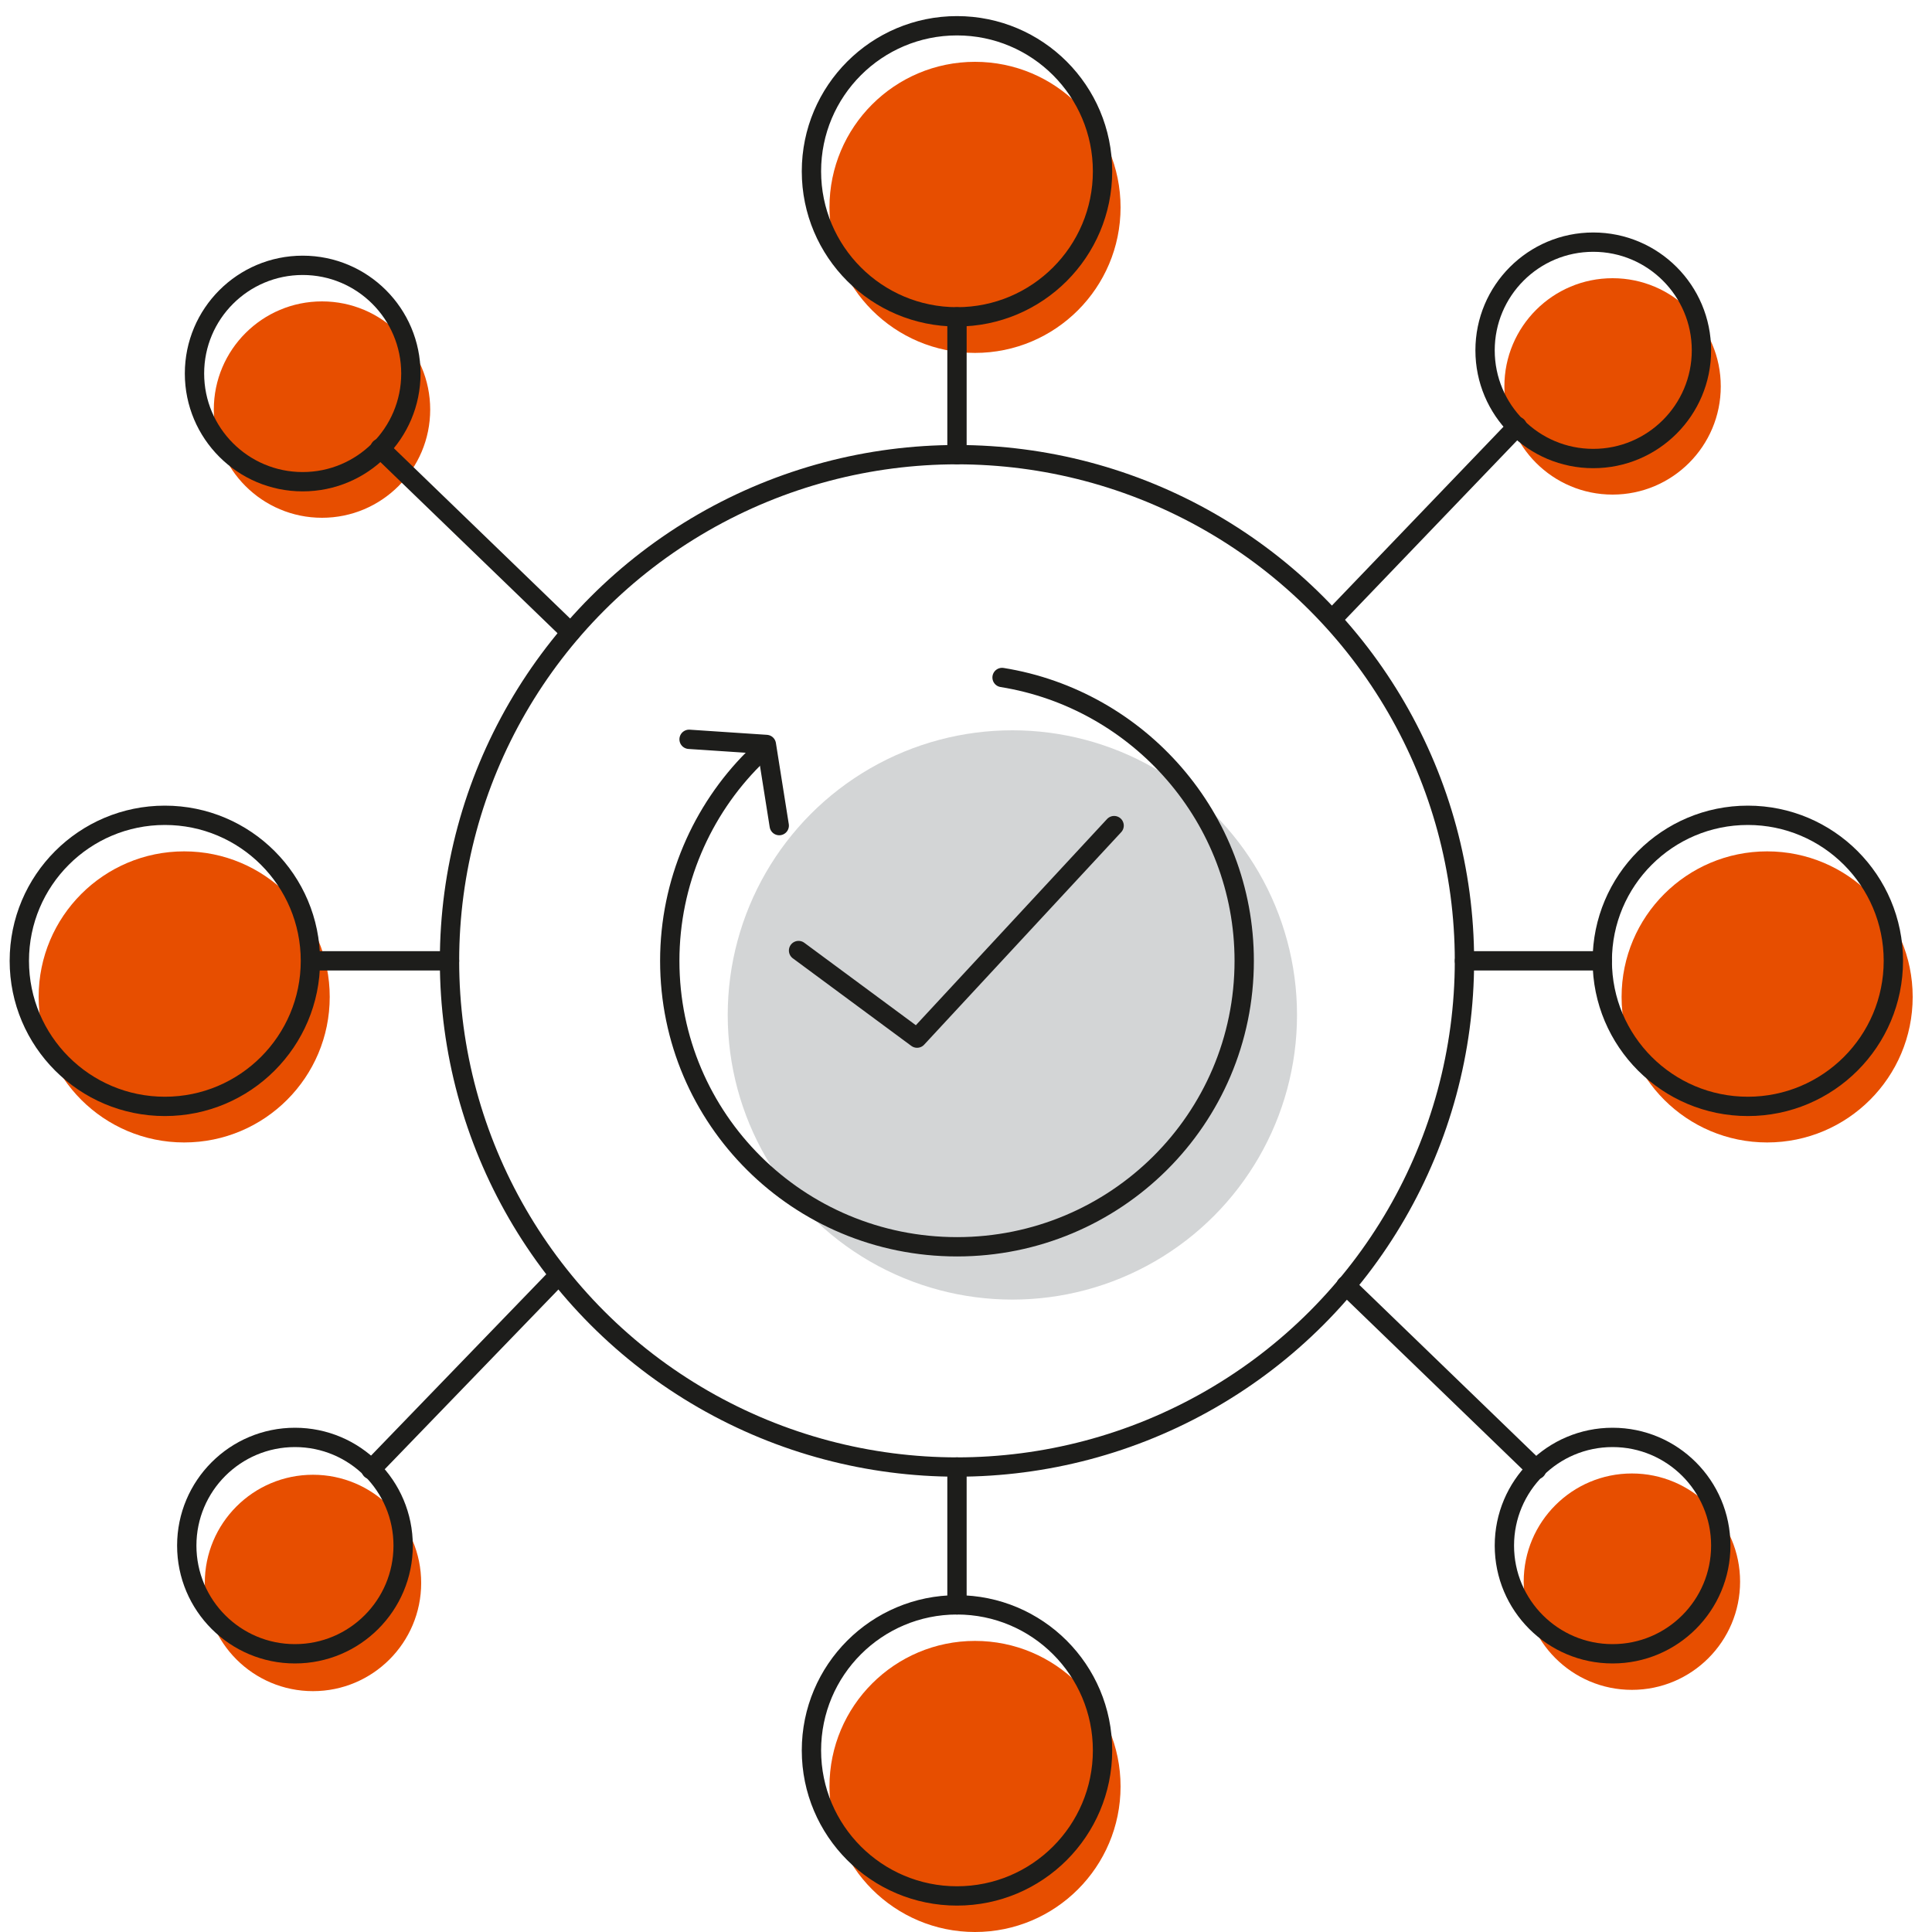 <?xml version="1.0" encoding="utf-8"?>
<!-- Generator: Adobe Illustrator 25.2.1, SVG Export Plug-In . SVG Version: 6.00 Build 0)  -->
<svg version="1.1" id="Layer_1" xmlns="http://www.w3.org/2000/svg" xmlns:xlink="http://www.w3.org/1999/xlink" x="0px" y="0px"
	 width="150px" height="150px" viewBox="0 0 150 150" style="enable-background:new 0 0 150 150;" xml:space="preserve">
<style type="text/css">
	.st0{fill:#E74E00;}
	.st1{fill:#D3D5D6;}
	.st2{fill:none;stroke:#1D1D1B;stroke-width:1.5;stroke-linecap:round;stroke-linejoin:round;stroke-miterlimit:10;}
</style>
<g>
	<ellipse class="st0" cx="75.7" cy="16.1" rx="11.3" ry="11.3"/>
	<ellipse class="st0" cx="75.7" cy="138.7" rx="11.3" ry="11.3"/>
	<ellipse class="st0" cx="137.2" cy="77.4" rx="11.3" ry="11.3"/>
	<ellipse class="st0" cx="14.3" cy="77.4" rx="11.3" ry="11.3"/>
	<ellipse class="st0" cx="25" cy="31.8" rx="8.4" ry="8.4"/>
	<ellipse class="st0" cx="125.2" cy="30" rx="8.4" ry="8.4"/>
	<ellipse class="st0" cx="126.7" cy="122.8" rx="8.4" ry="8.4"/>
	<ellipse class="st0" cx="24.3" cy="122.9" rx="8.4" ry="8.4"/>
	<ellipse class="st1" cx="78.6" cy="78.8" rx="22.1" ry="22.1"/>
	<ellipse class="st2" cx="74.3" cy="74.6" rx="39.4" ry="39.3"/>
	<ellipse class="st2" cx="74.3" cy="13.3" rx="11.3" ry="11.3"/>
	<path class="st2" d="M77.8,52.6c10.6,1.7,18.8,10.9,18.8,22c0,12.3-10,22.2-22.3,22.2S52,86.9,52,74.6c0-6.1,2.5-11.7,6.5-15.7"/>
	<polyline class="st2" points="53.5,57.4 59.5,57.8 60.5,64.1 	"/>
	<line class="st2" x1="74.3" y1="24.6" x2="74.3" y2="35.3"/>
	<ellipse class="st2" cx="74.3" cy="135.9" rx="11.3" ry="11.3"/>
	<line class="st2" x1="74.3" y1="124.6" x2="74.3" y2="113.9"/>
	<ellipse class="st2" cx="135.7" cy="74.6" rx="11.3" ry="11.3"/>
	<line class="st2" x1="124.4" y1="74.6" x2="113.7" y2="74.6"/>
	<ellipse class="st2" cx="12.8" cy="74.6" rx="11.3" ry="11.3"/>
	<ellipse class="st2" cx="23.5" cy="29" rx="8.4" ry="8.4"/>
	<line class="st2" x1="24.2" y1="74.6" x2="34.9" y2="74.6"/>
	<line class="st2" x1="29.5" y1="34.8" x2="44.3" y2="49.1"/>
	<ellipse class="st2" cx="123.7" cy="27.2" rx="8.4" ry="8.4"/>
	<line class="st2" x1="117.8" y1="33.1" x2="103.6" y2="47.9"/>
	<ellipse class="st2" cx="125.2" cy="120" rx="8.4" ry="8.4"/>
	<line class="st2" x1="119.3" y1="114.1" x2="104.5" y2="99.8"/>
	<ellipse class="st2" cx="22.9" cy="120" rx="8.4" ry="8.4"/>
	<line class="st2" x1="28.8" y1="114.1" x2="43.1" y2="99.3"/>
	<polyline class="st2" points="62,73.8 71.2,80.6 86.5,64.1 	"/>
</g>
</svg>
